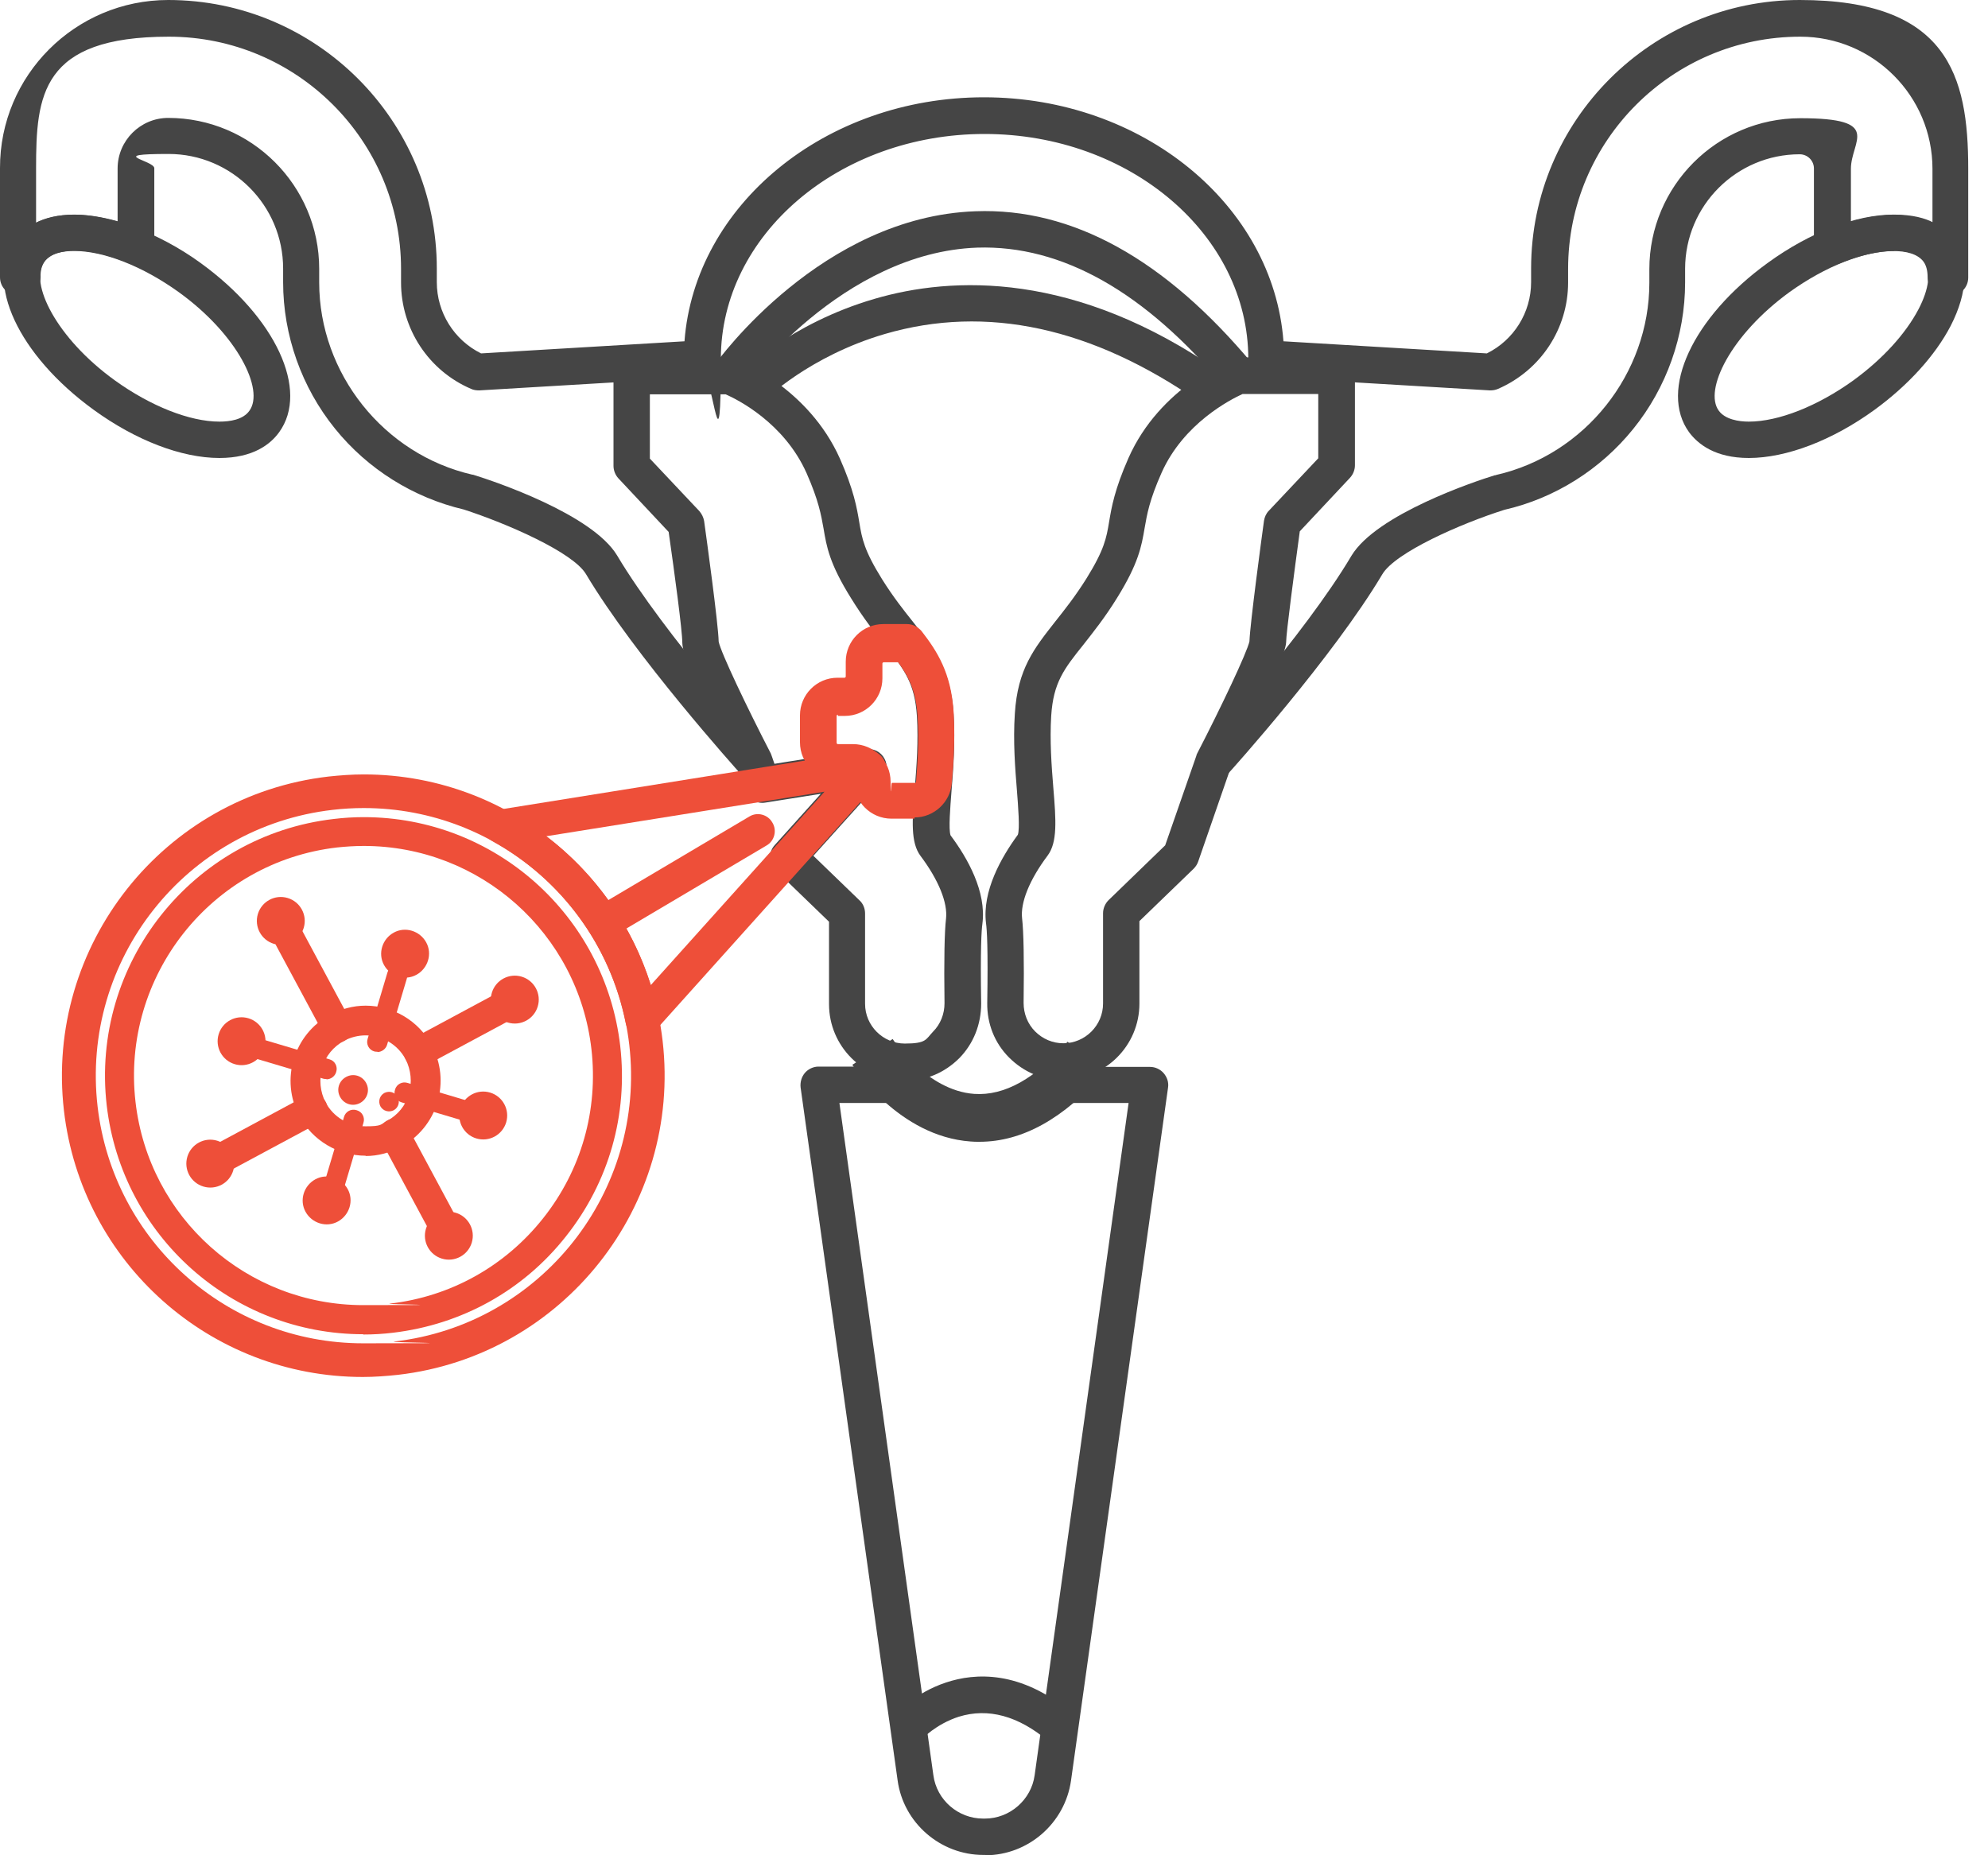 <svg width="75" height="70" viewBox="0 0 75 70" fill="none" xmlns="http://www.w3.org/2000/svg">
<path d="M40.116 40.758C39.338 40.758 38.617 40.45 38.069 39.901C37.52 39.352 37.234 38.62 37.245 37.842C37.279 35.784 37.234 35.075 37.199 34.834C37.051 33.622 37.771 32.353 38.4 31.495C38.48 31.266 38.412 30.443 38.366 29.837C38.297 29.002 38.217 27.961 38.286 26.932C38.389 25.24 39.018 24.462 39.807 23.456C40.161 23.01 40.562 22.506 40.985 21.832C41.66 20.745 41.739 20.311 41.842 19.693C41.934 19.144 42.048 18.47 42.574 17.28C43.764 14.593 46.394 13.575 46.508 13.529C46.588 13.495 46.668 13.483 46.748 13.483H50.431C50.808 13.483 51.117 13.792 51.117 14.17V17.555C51.117 17.726 51.048 17.898 50.934 18.023L49.036 20.048C48.83 21.569 48.521 23.89 48.521 24.233C48.521 24.576 47.812 26.303 46.417 29.002L45.205 32.502C45.17 32.604 45.113 32.696 45.033 32.776L42.986 34.754V37.865C42.986 39.455 41.694 40.736 40.116 40.736V40.758ZM46.874 14.867C46.428 15.073 44.656 15.965 43.821 17.84C43.363 18.87 43.272 19.407 43.181 19.933C43.066 20.608 42.952 21.26 42.14 22.564C41.682 23.307 41.248 23.844 40.882 24.313C40.139 25.24 39.738 25.754 39.658 27.012C39.601 27.95 39.67 28.888 39.738 29.723C39.841 30.958 39.898 31.781 39.521 32.284C38.835 33.199 38.492 34.057 38.56 34.651C38.617 35.143 38.64 36.218 38.617 37.842C38.617 38.242 38.766 38.631 39.052 38.917C39.338 39.203 39.715 39.363 40.116 39.363C40.939 39.363 41.614 38.688 41.614 37.865V34.457C41.614 34.274 41.694 34.091 41.82 33.965L43.958 31.895L45.136 28.51C45.136 28.476 45.159 28.453 45.17 28.419C46.051 26.715 47.046 24.622 47.137 24.199C47.16 23.536 47.595 20.299 47.686 19.647C47.709 19.51 47.766 19.373 47.869 19.27L49.733 17.292V14.867H46.874Z" fill="#454545"/>
<path d="M36.948 43.08C36.834 43.08 36.719 43.08 36.616 43.069C33.906 42.874 32.225 40.278 32.156 40.175L33.677 39.203C33.689 39.226 34.958 41.147 36.754 41.273C37.897 41.353 39.075 40.69 40.276 39.306L41.637 40.484C40.139 42.199 38.572 43.08 36.948 43.08Z" fill="#454545"/>
<path d="M46.211 14.626C43.204 11.013 40.059 9.24 36.868 9.343C31.756 9.526 28.108 14.535 28.074 14.581L26.953 13.78C27.113 13.551 31.013 8.177 36.8 7.971C40.448 7.833 43.959 9.778 47.264 13.746L46.211 14.626Z" fill="#454545"/>
<path d="M45.262 15.175C41.213 12.351 37.211 11.482 33.38 12.602C30.532 13.437 28.862 15.084 28.851 15.095L27.879 14.123C27.959 14.043 29.812 12.202 32.991 11.276C35.918 10.418 40.562 10.212 46.051 14.043L45.262 15.164V15.175Z" fill="#454545"/>
<path d="M65.976 17.28C64.707 17.28 64.055 16.754 63.723 16.308C62.579 14.73 63.849 11.973 66.696 9.915C68.286 8.76 70.024 8.097 71.442 8.097C72.86 8.097 73.364 8.623 73.695 9.069C74.29 9.881 74.244 11.024 73.592 12.294C73.009 13.414 71.991 14.535 70.722 15.461C69.132 16.616 67.394 17.28 65.976 17.28ZM71.454 9.469C70.333 9.469 68.858 10.052 67.508 11.024C65.29 12.637 64.272 14.718 64.844 15.496C65.084 15.827 65.599 15.908 65.976 15.908C67.097 15.908 68.572 15.324 69.921 14.352C71.019 13.552 71.888 12.602 72.38 11.665C72.78 10.899 72.86 10.235 72.597 9.869C72.357 9.538 71.843 9.458 71.465 9.458L71.454 9.469Z" fill="#454545"/>
<path d="M8.278 17.28C6.849 17.28 5.122 16.616 3.532 15.461C0.685 13.392 -0.585 10.647 0.559 9.069C0.879 8.623 1.531 8.097 2.812 8.097C4.093 8.097 5.968 8.76 7.558 9.915C10.405 11.973 11.675 14.73 10.531 16.308C10.211 16.754 9.559 17.28 8.278 17.28ZM2.8 9.469C2.412 9.469 1.908 9.538 1.668 9.881C1.096 10.67 2.114 12.751 4.333 14.352C5.682 15.324 7.158 15.908 8.278 15.908C8.667 15.908 9.17 15.839 9.41 15.496C9.982 14.707 8.964 12.625 6.746 11.024C5.396 10.052 3.921 9.469 2.8 9.469Z" fill="#454545"/>
<path d="M46.327 29.208L45.31 28.293C45.344 28.247 49.209 23.97 50.982 20.974C51.92 19.407 55.648 18.16 56.391 17.932C56.414 17.932 56.425 17.932 56.448 17.92C59.799 17.154 62.224 14.101 62.224 10.67V10.155C62.224 7.022 64.774 4.46 67.919 4.46C71.064 4.46 69.828 5.318 69.828 6.37V8.36C71.052 8.005 72.127 8.028 72.905 8.417V6.37C72.905 3.625 70.675 1.384 67.919 1.384C63.081 1.384 59.159 5.318 59.159 10.144V10.658C59.159 12.408 58.118 13.975 56.517 14.672C56.414 14.718 56.311 14.73 56.208 14.73L47.734 14.226C47.368 14.204 47.094 13.906 47.094 13.54C47.094 8.863 42.634 5.055 37.144 5.055C31.655 5.055 27.195 8.863 27.195 13.54C27.195 18.218 26.909 14.204 26.555 14.226L18.08 14.73C17.977 14.73 17.863 14.718 17.772 14.672C16.171 13.986 15.13 12.408 15.13 10.658V10.144C15.13 5.306 11.196 1.384 6.37 1.384C1.544 1.384 1.361 3.602 1.361 6.358V8.405C2.139 8.017 3.214 8.005 4.437 8.348V6.358C4.437 5.306 5.295 4.449 6.347 4.449C9.48 4.449 12.042 6.999 12.042 10.144V10.658C12.042 14.089 14.478 17.143 17.817 17.909C17.84 17.909 17.852 17.909 17.875 17.92C18.618 18.149 22.346 19.395 23.284 20.962C25.068 23.959 28.922 28.236 28.956 28.281L27.938 29.196C27.778 29.013 23.959 24.77 22.106 21.66C21.614 20.836 19.121 19.75 17.497 19.224C15.599 18.778 13.872 17.703 12.637 16.171C11.379 14.615 10.681 12.648 10.681 10.647V10.132C10.681 7.754 8.749 5.809 6.358 5.809C3.968 5.809 5.821 6.05 5.821 6.347V9.309C5.821 9.538 5.707 9.755 5.512 9.881C5.318 10.007 5.078 10.029 4.872 9.938C3.408 9.32 2.104 9.297 1.681 9.869C1.578 10.018 1.521 10.212 1.532 10.453C1.532 10.636 1.464 10.819 1.338 10.944C1.212 11.082 1.029 11.15 0.846 11.15H0.686C0.309 11.15 3.43257e-05 10.841 3.43257e-05 10.464V6.347C-0.011 2.848 2.836 0 6.347 0C11.939 0 16.479 4.552 16.479 10.132V10.647C16.479 11.79 17.131 12.831 18.149 13.334L25.823 12.877C26.211 7.742 31.129 3.671 37.121 3.671C43.114 3.671 48.031 7.742 48.42 12.877L56.094 13.334C57.112 12.831 57.763 11.79 57.763 10.647V10.132C57.763 4.54 62.315 0 67.896 0C73.477 0 74.254 2.848 74.254 6.358V10.475C74.254 10.853 73.945 11.162 73.568 11.162H73.408C73.225 11.162 73.042 11.082 72.916 10.956C72.79 10.819 72.722 10.647 72.722 10.464C72.722 10.224 72.676 10.029 72.573 9.881C72.161 9.309 70.846 9.343 69.382 9.949C69.165 10.041 68.925 10.018 68.742 9.892C68.548 9.766 68.433 9.549 68.433 9.32V6.358C68.433 6.061 68.193 5.821 67.896 5.821C65.517 5.821 63.573 7.754 63.573 10.144V10.658C63.573 12.66 62.875 14.627 61.617 16.182C60.382 17.714 58.655 18.801 56.757 19.235C55.122 19.75 52.629 20.848 52.148 21.671C50.296 24.782 46.476 29.036 46.316 29.208H46.327Z" fill="#454545"/>
<path d="M37.169 69.988H37.1C35.476 69.988 34.081 68.776 33.864 67.175L30.204 41.032C30.181 40.838 30.238 40.632 30.364 40.483C30.49 40.335 30.684 40.243 30.879 40.243H34.012C34.184 40.243 34.344 40.3 34.47 40.415C35.27 41.124 36.105 41.49 36.94 41.49C37.775 41.49 38.667 41.112 39.536 40.358C39.696 40.22 39.925 40.163 40.142 40.209L40.325 40.255H43.39C43.584 40.255 43.779 40.346 43.904 40.495C44.03 40.643 44.099 40.838 44.065 41.044L40.405 67.186C40.176 68.787 38.793 70 37.169 70V69.988ZM31.668 41.615L35.213 66.981C35.339 67.918 36.151 68.616 37.089 68.616H37.157C38.095 68.616 38.907 67.907 39.033 66.981L42.578 41.615H40.222C40.199 41.615 40.176 41.615 40.154 41.615C39.101 42.45 38.015 42.862 36.928 42.862C35.842 42.862 34.744 42.428 33.749 41.615H31.657H31.668Z" fill="#454545"/>
<path d="M39.544 65.688C38.412 64.739 37.28 64.43 36.171 64.773C35.313 65.048 34.776 65.62 34.776 65.62L33.758 64.693C33.792 64.659 34.513 63.87 35.691 63.481C36.788 63.115 38.504 63.012 40.425 64.625L39.544 65.677V65.688Z" fill="#454545"/>
<path d="M34.146 40.758C32.556 40.758 31.276 39.466 31.276 37.888V34.777L29.263 32.833C29 32.581 28.977 32.158 29.229 31.884L30.967 29.951L28.874 30.282C28.542 30.34 28.222 30.145 28.119 29.825L27.845 29.025C26.45 26.326 25.741 24.725 25.741 24.256C25.741 23.787 25.443 21.591 25.226 20.07L23.328 18.046C23.213 17.92 23.145 17.749 23.145 17.577V14.192C23.145 13.815 23.453 13.506 23.831 13.506H27.513C27.593 13.506 27.673 13.517 27.753 13.552C27.868 13.597 30.486 14.615 31.687 17.303C32.213 18.492 32.328 19.167 32.419 19.716C32.522 20.333 32.602 20.768 33.277 21.854C33.7 22.529 34.1 23.032 34.455 23.478C35.244 24.473 35.873 25.262 35.976 26.955C36.044 27.995 35.964 29.025 35.896 29.859C35.85 30.465 35.781 31.289 35.861 31.518C36.502 32.375 37.222 33.645 37.062 34.857C37.028 35.097 36.982 35.806 37.016 37.865C37.016 38.642 36.73 39.374 36.193 39.923C35.644 40.472 34.924 40.781 34.146 40.781V40.758ZM30.692 32.295L32.431 33.976C32.568 34.102 32.636 34.285 32.636 34.468V37.876C32.636 38.699 33.311 39.374 34.135 39.374C34.958 39.374 34.924 39.214 35.198 38.928C35.484 38.642 35.633 38.253 35.633 37.853C35.61 36.218 35.633 35.143 35.69 34.663C35.758 34.068 35.415 33.21 34.729 32.295C34.352 31.792 34.409 30.969 34.512 29.734C34.581 28.899 34.649 27.961 34.592 27.023C34.512 25.765 34.112 25.251 33.368 24.324C32.991 23.855 32.568 23.318 32.11 22.575C31.287 21.259 31.184 20.619 31.07 19.944C30.978 19.43 30.887 18.892 30.429 17.852C29.583 15.953 27.822 15.073 27.376 14.878H24.517V17.303L26.381 19.281C26.472 19.384 26.541 19.521 26.564 19.658C26.655 20.31 27.101 23.558 27.113 24.21C27.204 24.645 28.199 26.726 29.08 28.43C29.091 28.464 29.103 28.487 29.114 28.521L29.217 28.819L32.659 28.27C32.945 28.224 33.231 28.361 33.368 28.624C33.506 28.876 33.471 29.196 33.277 29.413L30.681 32.295H30.692Z" fill="#454545"/>
<path d="M34.502 30.889H33.633C32.856 30.889 32.215 30.26 32.215 29.471C32.215 28.682 32.192 29.425 32.17 29.425H31.598C30.82 29.425 30.18 28.796 30.18 28.007V26.989C30.18 26.212 30.809 25.571 31.598 25.571H31.861C31.884 25.571 31.907 25.548 31.907 25.525V24.965C31.907 24.187 32.535 23.547 33.325 23.547H34.217C34.434 23.547 34.628 23.65 34.766 23.81C35.349 24.565 35.886 25.377 35.978 26.886C36.035 27.824 35.978 28.75 35.909 29.539C35.852 30.271 35.234 30.843 34.502 30.843V30.889ZM31.609 26.966C31.586 26.966 31.563 26.989 31.563 27.012V28.03C31.563 28.053 31.586 28.076 31.609 28.076H32.181C32.959 28.076 33.599 28.704 33.599 29.494C33.599 30.283 33.622 29.539 33.645 29.539H34.514C34.537 29.539 34.548 29.528 34.56 29.505C34.617 28.762 34.674 27.893 34.617 27.046C34.56 26.074 34.285 25.537 33.885 24.988H33.336C33.313 24.988 33.29 25.011 33.29 25.034V25.594C33.29 26.372 32.661 27.012 31.872 27.012H31.609V26.966Z" fill="#EE4F39"/>
<path d="M13.688 51.954C7.924 51.954 3.075 47.631 2.412 41.901C1.692 35.68 6.163 30.019 12.396 29.299C12.83 29.253 13.276 29.219 13.722 29.219C19.486 29.219 24.335 33.542 24.998 39.271C25.719 45.492 21.247 51.153 15.015 51.873C14.58 51.919 14.134 51.954 13.688 51.954ZM13.722 30.488C13.334 30.488 12.933 30.511 12.544 30.557C7.009 31.197 3.041 36.218 3.682 41.753C4.276 46.842 8.576 50.684 13.7 50.684C18.823 50.684 14.489 50.661 14.877 50.616C20.412 49.975 24.381 44.955 23.74 39.42C23.146 34.331 18.846 30.488 13.722 30.488Z" fill="#EE4F39"/>
<path d="M13.701 50.341C8.761 50.341 4.598 46.636 4.026 41.707C3.409 36.366 7.251 31.517 12.592 30.9C12.969 30.854 13.347 30.831 13.724 30.831C18.664 30.831 22.827 34.536 23.399 39.465C23.696 42.05 22.976 44.6 21.352 46.647C19.739 48.694 17.418 49.975 14.833 50.284C14.456 50.33 14.078 50.352 13.701 50.352V50.341ZM13.724 31.918C13.392 31.918 13.049 31.94 12.717 31.975C7.972 32.524 4.564 36.835 5.113 41.581C5.616 45.95 9.31 49.243 13.701 49.243C18.092 49.243 14.376 49.22 14.707 49.186C17.006 48.923 19.064 47.768 20.494 45.961C21.935 44.143 22.575 41.878 22.312 39.58C21.809 35.211 18.115 31.918 13.724 31.918Z" fill="#EE4F39"/>
<path d="M24.233 39.111C24.175 39.111 24.118 39.111 24.061 39.088C23.832 39.02 23.649 38.837 23.604 38.597C23.02 35.681 21.191 33.176 18.572 31.735C18.331 31.609 18.206 31.335 18.252 31.072C18.297 30.809 18.515 30.591 18.777 30.557L32.672 28.327C32.935 28.281 33.198 28.419 33.336 28.647C33.461 28.887 33.427 29.173 33.255 29.379L24.713 38.894C24.587 39.031 24.416 39.1 24.244 39.1L24.233 39.111ZM20.607 31.552C22.471 32.97 23.844 34.926 24.553 37.167L31.106 29.871L20.607 31.552Z" fill="#EE4F39"/>
<path d="M13.792 43.605C12.751 43.605 11.791 43.033 11.299 42.118C10.556 40.746 11.082 39.019 12.454 38.287C12.866 38.07 13.323 37.944 13.792 37.944C14.833 37.944 15.793 38.516 16.285 39.431C16.64 40.094 16.72 40.861 16.502 41.592C16.285 42.313 15.793 42.908 15.13 43.273C14.718 43.491 14.261 43.617 13.792 43.617V43.605ZM13.792 39.065C13.518 39.065 13.232 39.134 12.98 39.271C12.58 39.488 12.282 39.843 12.157 40.289C12.031 40.723 12.076 41.192 12.282 41.592C12.58 42.153 13.163 42.496 13.792 42.496C14.421 42.496 14.352 42.427 14.604 42.29C15.004 42.073 15.302 41.718 15.427 41.272C15.553 40.838 15.507 40.369 15.302 39.968C15.004 39.408 14.421 39.065 13.792 39.065Z" fill="#EE4F39"/>
<path d="M13.059 40.633C13.333 40.484 13.665 40.587 13.813 40.861C13.962 41.136 13.859 41.467 13.585 41.616C13.31 41.765 12.979 41.662 12.83 41.387C12.681 41.113 12.784 40.781 13.059 40.633Z" fill="#EE4F39"/>
<path d="M8.799 44.164C8.942 43.686 8.671 43.182 8.193 43.039C7.715 42.895 7.212 43.166 7.068 43.644C6.925 44.122 7.196 44.626 7.674 44.769C8.152 44.913 8.656 44.642 8.799 44.164Z" fill="#EE4F39"/>
<path d="M9.979 39.545C10.122 39.068 9.851 38.564 9.373 38.42C8.895 38.277 8.391 38.548 8.248 39.026C8.105 39.504 8.376 40.008 8.854 40.151C9.332 40.295 9.835 40.023 9.979 39.545Z" fill="#EE4F39"/>
<path d="M11.459 35.006C11.602 34.529 11.331 34.025 10.853 33.882C10.375 33.738 9.872 34.009 9.728 34.487C9.585 34.965 9.856 35.469 10.334 35.612C10.812 35.755 11.316 35.484 11.459 35.006Z" fill="#EE4F39"/>
<path d="M14.854 35.188C15.289 34.948 15.837 35.12 16.078 35.554C16.318 35.989 16.146 36.538 15.712 36.778C15.277 37.018 14.728 36.846 14.488 36.412C14.248 35.977 14.419 35.428 14.854 35.188Z" fill="#EE4F39"/>
<path d="M20.287 37.975C20.431 37.497 20.159 36.994 19.681 36.85C19.203 36.707 18.7 36.978 18.556 37.456C18.413 37.934 18.684 38.438 19.162 38.581C19.64 38.724 20.144 38.453 20.287 37.975Z" fill="#EE4F39"/>
<path d="M19.096 42.348C19.239 41.87 18.968 41.367 18.49 41.223C18.012 41.08 17.509 41.351 17.365 41.829C17.222 42.307 17.493 42.811 17.971 42.954C18.449 43.097 18.952 42.826 19.096 42.348Z" fill="#EE4F39"/>
<path d="M17.799 46.883C17.942 46.406 17.671 45.902 17.193 45.758C16.715 45.615 16.212 45.886 16.068 46.364C15.925 46.842 16.196 47.346 16.674 47.489C17.152 47.633 17.655 47.361 17.799 46.883Z" fill="#EE4F39"/>
<path d="M11.893 44.498C12.328 44.258 12.877 44.429 13.117 44.864C13.357 45.298 13.185 45.847 12.751 46.087C12.316 46.328 11.767 46.156 11.527 45.721C11.287 45.287 11.458 44.738 11.893 44.498Z" fill="#EE4F39"/>
<path d="M14.5 41.238C14.683 41.147 14.9 41.204 15.003 41.387C15.095 41.57 15.038 41.787 14.855 41.89C14.672 41.982 14.454 41.924 14.351 41.741C14.26 41.558 14.317 41.341 14.5 41.238Z" fill="#EE4F39"/>
<path d="M8.427 44.223C8.221 44.223 8.038 44.12 7.935 43.925C7.787 43.651 7.89 43.308 8.164 43.159L11.526 41.352C11.801 41.204 12.144 41.306 12.292 41.581C12.441 41.855 12.338 42.199 12.064 42.347L8.702 44.154C8.621 44.2 8.53 44.223 8.438 44.223H8.427Z" fill="#EE4F39"/>
<path d="M15.794 40.267C15.588 40.267 15.405 40.164 15.303 39.969C15.154 39.695 15.257 39.352 15.531 39.203L18.893 37.396C19.168 37.248 19.511 37.35 19.66 37.625C19.808 37.899 19.705 38.242 19.431 38.391L16.069 40.198C15.989 40.244 15.897 40.267 15.806 40.267H15.794Z" fill="#EE4F39"/>
<path d="M12.601 45.127C12.566 45.127 12.532 45.127 12.486 45.115C12.28 45.058 12.166 44.841 12.235 44.635L12.978 42.142C13.035 41.936 13.253 41.821 13.458 41.89C13.664 41.947 13.779 42.164 13.71 42.37L12.967 44.863C12.921 45.023 12.761 45.138 12.601 45.138V45.127Z" fill="#EE4F39"/>
<path d="M14.238 39.683C14.203 39.683 14.169 39.683 14.123 39.672C13.917 39.614 13.803 39.397 13.871 39.191L14.615 36.698C14.672 36.492 14.889 36.378 15.095 36.447C15.301 36.504 15.415 36.721 15.347 36.927L14.603 39.42C14.558 39.58 14.398 39.694 14.238 39.694V39.683Z" fill="#EE4F39"/>
<path d="M17.762 42.347C17.727 42.347 17.693 42.347 17.647 42.336L15.154 41.593C14.948 41.535 14.834 41.318 14.903 41.112C14.96 40.907 15.177 40.792 15.383 40.861L17.876 41.604C18.082 41.661 18.196 41.879 18.128 42.084C18.082 42.245 17.922 42.359 17.762 42.359V42.347Z" fill="#EE4F39"/>
<path d="M12.316 40.713C12.282 40.713 12.248 40.713 12.202 40.701L9.709 39.958C9.503 39.901 9.389 39.683 9.457 39.478C9.515 39.272 9.732 39.157 9.938 39.226L12.431 39.969C12.637 40.026 12.751 40.244 12.682 40.45C12.637 40.61 12.477 40.724 12.316 40.724V40.713Z" fill="#EE4F39"/>
<path d="M16.675 46.705C16.47 46.705 16.287 46.602 16.184 46.407L14.377 43.045C14.228 42.771 14.331 42.428 14.605 42.279C14.88 42.13 15.223 42.233 15.372 42.508L17.178 45.87C17.327 46.144 17.224 46.487 16.95 46.636C16.87 46.682 16.778 46.705 16.687 46.705H16.675Z" fill="#EE4F39"/>
<path d="M12.718 39.34C12.512 39.34 12.329 39.237 12.227 39.042L10.42 35.68C10.271 35.406 10.374 35.062 10.648 34.914C10.923 34.765 11.266 34.868 11.415 35.142L13.222 38.505C13.37 38.779 13.267 39.122 12.993 39.271C12.913 39.317 12.821 39.34 12.73 39.34H12.718Z" fill="#EE4F39"/>
<path d="M22.78 35.429C22.563 35.429 22.346 35.314 22.231 35.12C22.048 34.822 22.151 34.422 22.46 34.251L28.27 30.808C28.567 30.625 28.967 30.728 29.139 31.037C29.322 31.334 29.219 31.735 28.91 31.906L23.1 35.349C22.997 35.406 22.883 35.44 22.78 35.44V35.429Z" fill="#EE4F39"/>
</svg>
